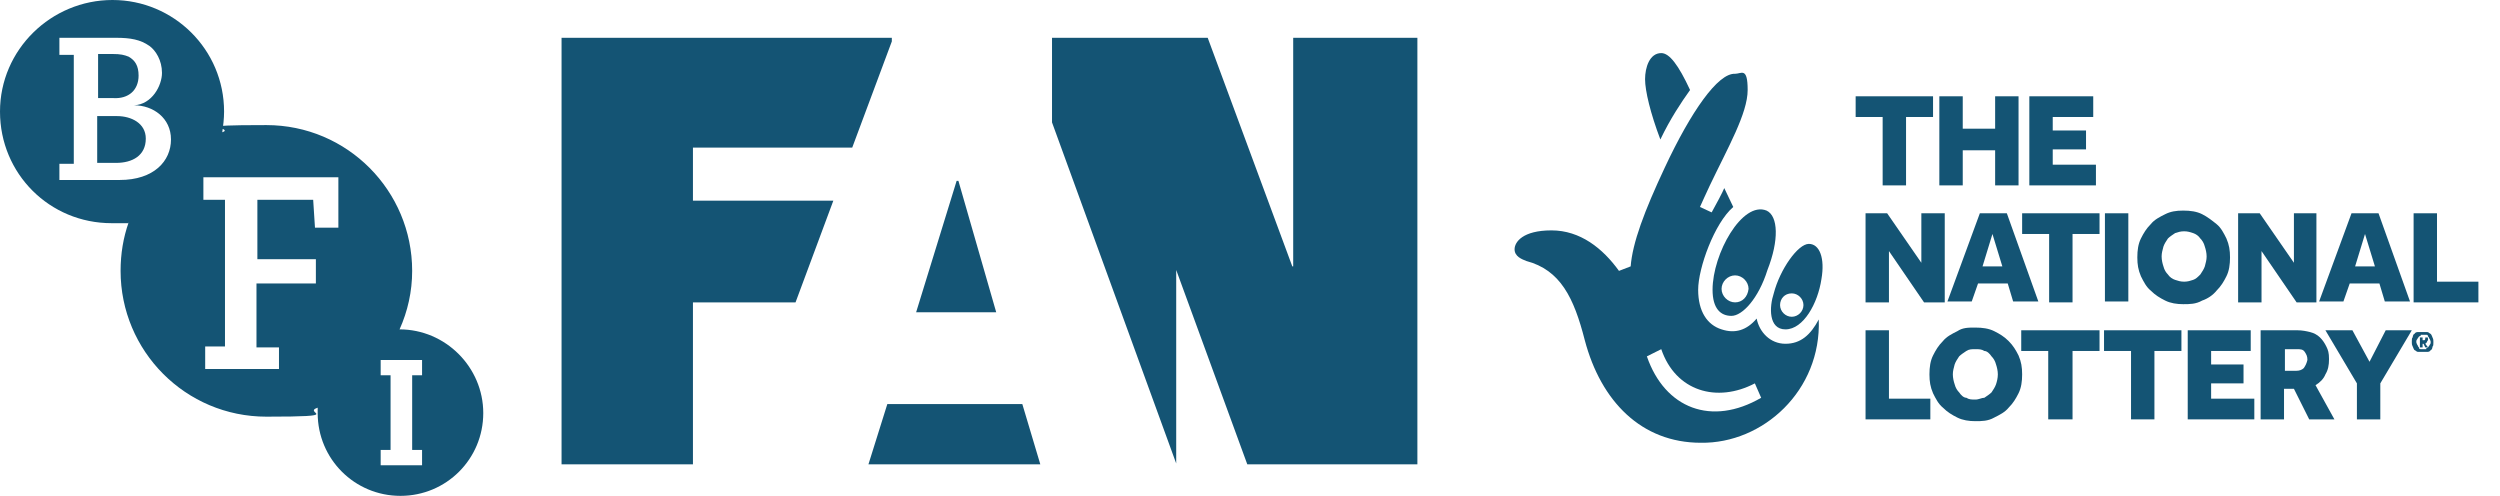 <?xml version="1.0" encoding="UTF-8"?>
<svg id="Layer_1" data-name="Layer 1" xmlns="http://www.w3.org/2000/svg" version="1.1" viewBox="0 0 277.8 55.1">
  <defs>
    <style>
      .cls-1 {
        fill: #145474;
        stroke-width: 0px;
      }
    </style>
  </defs>
  <polygon class="cls-1" points="115.6 51.6 113.6 44.9 98.6 44.9 96.5 51.6 115.6 51.6"/>
  <polygon class="cls-1" points="110.7 34.7 106.5 20.1 106.3 20.1 101.8 34.7 110.7 34.7"/>
  <polygon class="cls-1" points="143.7 4.2 143.7 29.6 143.6 29.6 134.2 4.2 116.9 4.2 116.9 13.6 130.7 51.5 130.7 30 138.6 51.6 157.5 51.6 157.5 51.6 157.5 4.2 143.7 4.2"/>
  <polygon class="cls-1" points="92.6 22.3 77 22.3 77 16.4 94.7 16.4 99.1 4.6 99.1 4.2 62.4 4.2 62.4 51.6 77 51.6 77 33.6 88.4 33.6 92.6 22.3"/>
  <path class="cls-1" d="M15.4,8.4c0-1.1-.4-1.7-1.1-2.1-.5-.2-.9-.3-1.8-.3h-1.6v4.9h1.7c1.7.1,2.8-.9,2.8-2.5M13,12.9h-2.2v5.2h2.1c1.8,0,3.3-.8,3.3-2.7,0-1.7-1.6-2.5-3.2-2.5M44.4,36.6h0c.9-2,1.4-4.2,1.4-6.5,0-8.9-7.2-16.2-16.2-16.2s-3.4.3-4.9.8c.1-.7.2-1.5.2-2.3,0-6.9-5.6-12.4-12.4-12.4S0,5.5,0,12.4s5.5,12.4,12.4,12.4,1.2,0,1.9-.1c-.6,1.7-.9,3.5-.9,5.4,0,8.9,7.2,16.2,16.2,16.2s3.9-.4,5.7-1v.6c0,5.1,4.1,9.2,9.2,9.2s9.2-4.1,9.2-9.2-4.2-9.3-9.3-9.3M13.3,20h-6.7v-1.8h1.6V6.1c.1,0-1.6,0-1.6,0v-1.9h6.3c1.6,0,2.7.2,3.7.9.7.5,1.4,1.6,1.4,3s-1.1,3.5-3.1,3.6h0c2.1,0,4.1,1.4,4.1,3.8s-1.9,4.5-5.7,4.5M35,25.3l-.2-3.1h-6.2v6.6c-.1,0,6.5,0,6.5,0v2.7h-6.6v7.1c-.1,0,2.5,0,2.5,0v2.4h-8.2v-2.5h2.2v-16.3c.1,0-2.4,0-2.4,0v-2.5h15v5.6c0,0-2.6,0-2.6,0ZM46.9,41.7h-1.1v8.3h1.1v1.7h-4.6v-1.7h1.1v-8.3h-1.1v-1.7h4.6v1.7Z"/>
  <path class="cls-1" d="M269.7,37.9c0,0,.1,0,.1-.2s0-.2-.1-.2c-.1,0-.2,0-.3,0h-.5v1.1h.3v-.4h.1l.2.4h.3l-.3-.4q0,0,.2-.2M269.4,37.8h-.2v-.3h.3q0,.3-.1.3"/>
  <path class="cls-1" d="M270.1,37.1c-.1,0-.2-.2-.4-.2-.1,0-.3,0-.5,0s-.3,0-.5,0c-.1,0-.3,0-.4.2-.1,0-.2.2-.2.4-.1,0-.1.3-.1.5s0,.3.1.5.1.3.2.4c.1,0,.2.2.4.2.1,0,.3,0,.5,0s.3,0,.5,0c.1,0,.3,0,.4-.2.1,0,.2-.2.2-.4.1,0,.1-.3.1-.5s0-.3-.1-.5c0,0-.1-.3-.2-.4M270,38.3c0,0-.1.2-.2.3s-.2,0-.2.2c-.1,0-.2,0-.3,0s-.2,0-.3,0c-.1,0-.2,0-.2-.2-.1,0-.1-.2-.2-.3,0,0-.1-.2-.1-.3s0-.2.1-.3c0,0,.1-.2.2-.3s.2,0,.2-.2c.1,0,.2,0,.3,0s.2,0,.3,0c.1,0,.2,0,.2.2.1,0,.1.2.2.3,0,0,.1.2.1.3s0,.2-.1.3"/>
  <polygon class="cls-1" points="209.2 20.6 211.8 20.6 211.8 13 214.8 13 214.8 10.7 206.2 10.7 206.2 13 209.2 13 209.2 20.6"/>
  <polygon class="cls-1" points="218.1 16.7 221.7 16.7 221.7 20.6 224.3 20.6 224.3 10.7 221.7 10.7 221.7 14.3 218.1 14.3 218.1 10.7 215.5 10.7 215.5 20.6 218.1 20.6 218.1 16.7"/>
  <polygon class="cls-1" points="232.9 18.3 228.1 18.3 228.1 16.6 231.8 16.6 231.8 14.5 228.1 14.5 228.1 13 232.6 13 232.6 10.7 225.5 10.7 225.5 20.6 232.9 20.6 232.9 18.3"/>
  <polygon class="cls-1" points="213.5 29.2 209.7 23.7 207.3 23.7 207.3 33.6 209.9 33.6 209.9 27.9 213.8 33.6 216.1 33.6 216.1 23.7 213.5 23.7 213.5 29.2"/>
  <path class="cls-1" d="M220,23.7l-3.6,9.8h2.7l.7-2h3.3l.6,2h2.8l-3.5-9.8h-3ZM220.3,29.6l1.1-3.6,1.1,3.6h-2.2Z"/>
  <polygon class="cls-1" points="224.7 26 227.7 26 227.7 33.6 230.3 33.6 230.3 26 233.3 26 233.3 23.7 224.7 23.7 224.7 26"/>
  <rect class="cls-1" x="233.9" y="23.7" width="2.6" height="9.8"/>
  <path class="cls-1" d="M246.3,32.3c.5-.5.8-1,1.1-1.6s.4-1.3.4-2.1-.1-1.4-.4-2.1c-.3-.6-.6-1.2-1.1-1.6s-1-.8-1.6-1.1c-.6-.3-1.3-.4-2.1-.4s-1.4.1-2,.4-1.2.6-1.6,1.1c-.5.5-.8,1-1.1,1.6s-.4,1.3-.4,2.1.1,1.4.4,2.1c.3.6.6,1.2,1.1,1.6.5.5,1,.8,1.6,1.1s1.3.4,2,.4,1.4,0,2.1-.4c.6-.2,1.2-.6,1.6-1.1M243.7,31.1c-.3.1-.6.2-1,.2s-.7-.1-1-.2-.6-.3-.8-.6c-.2-.2-.4-.5-.5-.9-.1-.3-.2-.7-.2-1.1s.1-.7.2-1.1c.1-.3.3-.6.5-.9.2-.2.5-.4.8-.6.3-.1.6-.2,1-.2s.7.1,1,.2.6.3.8.6c.2.2.4.5.5.9.1.3.2.7.2,1.1s-.1.7-.2,1.1c-.1.3-.3.6-.5.9-.3.3-.5.5-.8.6"/>
  <polygon class="cls-1" points="257.4 33.6 257.4 23.7 254.9 23.7 254.9 29.2 251.1 23.7 248.7 23.7 248.7 33.6 251.3 33.6 251.3 27.9 255.2 33.6 257.4 33.6"/>
  <path class="cls-1" d="M261.1,31.5h3.3l.6,2h2.8l-3.5-9.8h-3l-3.6,9.8h2.7l.7-2ZM262.8,26l1.1,3.6h-2.2l1.1-3.6Z"/>
  <polygon class="cls-1" points="270.8 31.3 270.8 23.7 268.2 23.7 268.2 33.6 275.4 33.6 275.4 31.3 270.8 31.3"/>
  <polygon class="cls-1" points="209.9 36.7 207.3 36.7 207.3 46.6 214.5 46.6 214.5 44.3 209.9 44.3 209.9 36.7"/>
  <path class="cls-1" d="M223.2,37.9c-.5-.5-1-.8-1.6-1.1s-1.3-.4-2.1-.4-1.4,0-2,.4c-.6.3-1.2.6-1.6,1.1-.5.5-.8,1-1.1,1.6s-.4,1.3-.4,2.1.1,1.4.4,2.1c.3.6.6,1.2,1.1,1.6.5.5,1,.8,1.6,1.1s1.3.4,2,.4,1.4,0,2.1-.4c.6-.3,1.2-.6,1.6-1.1.5-.5.8-1,1.1-1.6s.4-1.3.4-2.1-.1-1.4-.4-2.1c-.3-.6-.6-1.1-1.1-1.6M221.8,42.7c-.1.3-.3.6-.5.9-.2.2-.5.4-.8.6-.3,0-.6.2-1,.2s-.7,0-1-.2c-.3,0-.6-.3-.8-.6-.2-.2-.4-.5-.5-.9-.1-.3-.2-.7-.2-1.1s.1-.7.2-1.1c.1-.3.3-.6.5-.9.2-.2.5-.4.8-.6s.6-.2,1-.2.7,0,1,.2c.3,0,.6.3.8.6.2.2.4.5.5.9.1.3.2.7.2,1.1s-.1.8-.2,1.1"/>
  <polygon class="cls-1" points="224.6 39 227.6 39 227.6 46.6 230.3 46.6 230.3 39 233.3 39 233.3 36.7 224.6 36.7 224.6 39"/>
  <polygon class="cls-1" points="233.8 39 236.8 39 236.8 46.6 239.4 46.6 239.4 39 242.4 39 242.4 36.7 233.8 36.7 233.8 39"/>
  <polygon class="cls-1" points="245.7 42.6 249.3 42.6 249.3 40.5 245.7 40.5 245.7 39 250.1 39 250.1 36.7 243.1 36.7 243.1 46.6 250.5 46.6 250.5 44.3 245.7 44.3 245.7 42.6"/>
  <path class="cls-1" d="M258.4,41.6c.3-.5.4-1,.4-1.7s-.1-1-.3-1.4c-.2-.4-.4-.7-.7-1-.3-.3-.7-.5-1.1-.6s-.9-.2-1.4-.2h-4.1v9.9h2.6v-3.4h1.1l1.7,3.4h2.8l-2.1-3.8c.5-.3.9-.7,1.1-1.2M256,40.9c-.2.2-.5.3-.8.3h-1.3v-2.4h1.3c.4,0,.7,0,.9.3s.3.5.3.9c-.1.4-.2.6-.4.9"/>
  <polygon class="cls-1" points="263.3 40.2 261.4 36.7 258.4 36.7 261.9 42.6 261.9 46.6 264.5 46.6 264.5 42.6 268 36.7 265.1 36.7 263.3 40.2"/>
  <path class="cls-1" d="M202.1,35.5c-.9,1.7-2,2.7-3.7,2.7s-2.9-1.3-3.2-2.8c-1.1,1.3-2.4,1.7-3.9,1.2-1.6-.5-2.6-2-2.6-4.4s1.8-7.4,3.9-9.2l-1-2.1c-.1.3-1,2-1.4,2.7l-1.3-.6s.9-2,1.1-2.4c2-4.2,4.2-8,4.2-10.6s-.7-1.8-1.4-1.8c-1.9-.1-4.9,4.2-7.8,10.4-2.3,4.9-3.6,8.4-3.8,11l-1.3.5c-1.8-2.5-4.3-4.5-7.5-4.5s-4.1,1.3-4.1,2.1.8,1.1,1.3,1.3c3.8,1,5.3,4.1,6.5,8.8,1.8,6.8,6.3,11.4,12.9,11.4,6.9.1,13.4-5.8,13.1-13.7M183,39.6l1.6-.8c1.6,4.7,6.2,6,10.4,3.8l.7,1.6c-5.5,3.2-10.7,1.2-12.7-4.6"/>
  <path class="cls-1" d="M187.8,10c-1.3-2.8-2.3-4.1-3.2-4.1-1.3,0-1.8,1.6-1.8,2.9s.6,3.8,1.7,6.7c1.1-2.3,2.3-4.1,3.3-5.5"/>
  <path class="cls-1" d="M190.3,32.2c0,2.1.9,2.9,2.1,2.9s3-1.9,4-5.1c1.3-3.3,1.2-6-.1-6.6-2.7-1.1-6,4.8-6,8.8M192.8,33.6c-.8,0-1.5-.7-1.5-1.5s.7-1.5,1.5-1.5,1.5.7,1.5,1.5c-.1.9-.7,1.5-1.5,1.5"/>
  <path class="cls-1" d="M198.4,36.6c2,0,3.6-2.9,4-5.6.4-2.3-.2-3.9-1.4-3.9s-3.2,2.8-3.9,5.5c-.5,1.5-.6,4,1.3,4M199.1,32.6c.7,0,1.3.6,1.3,1.3s-.6,1.3-1.3,1.3-1.3-.6-1.3-1.3.5-1.3,1.3-1.3"/>
</svg>